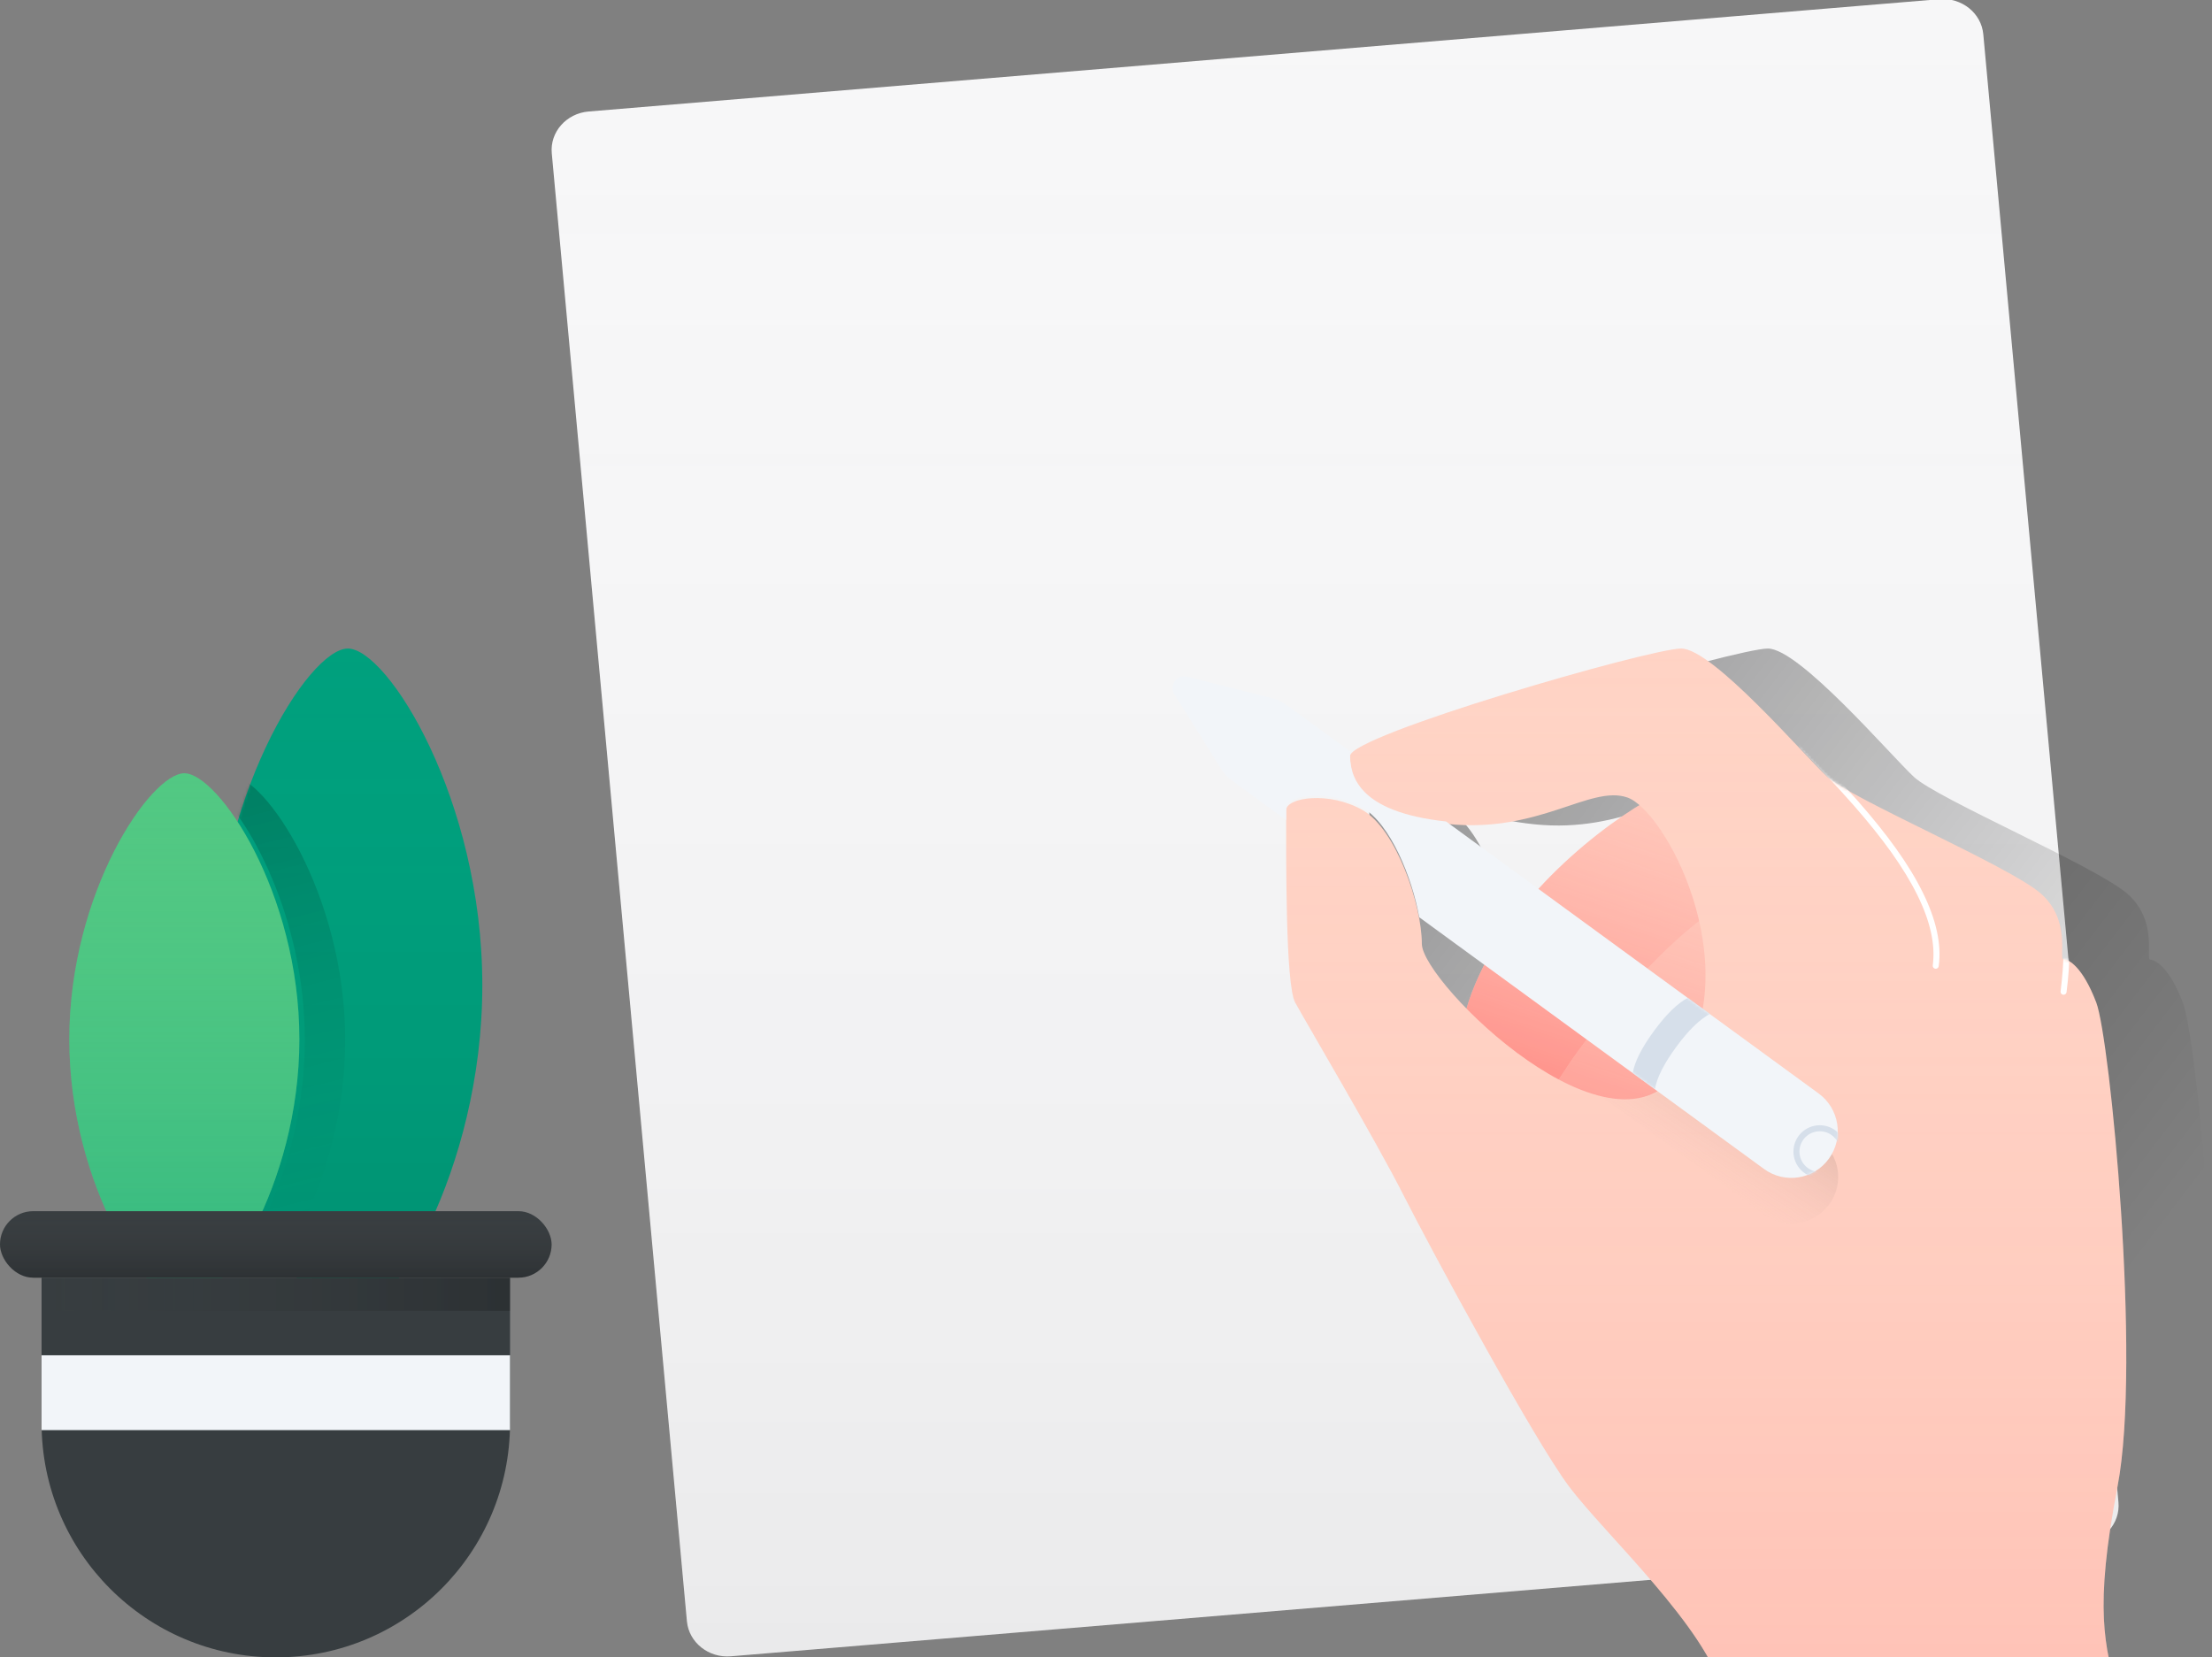 <?xml version="1.0" encoding="UTF-8"?>
<svg width="798px" height="598px" viewBox="0 0 798 598" version="1.1" xmlns="http://www.w3.org/2000/svg" xmlns:xlink="http://www.w3.org/1999/xlink">
    <rect x="0" y="0" width="798" height="598" fill="#808080" stroke="none"/>
    <title>handwritten-note</title>
    <defs>
        <linearGradient x1="50%" y1="0%" x2="50%" y2="100%" id="linearGradient-1">
            <stop stop-color="#00A07D" stop-opacity="0" offset="0%"></stop>
            <stop stop-color="#000000" stop-opacity="0.1" offset="100%"></stop>
        </linearGradient>
        <path d="M48.5,243 C62.78,243 97,188.603 97,121.5 C97,54.397 62.78,0 48.5,0 C34.22,0 0,54.397 0,121.5 C0,188.603 34.22,243 48.5,243 Z" id="path-2"></path>
        <linearGradient x1="46.769%" y1="0%" x2="53.231%" y2="100%" id="linearGradient-4">
            <stop stop-color="#000000" stop-opacity="0.203" offset="0%"></stop>
            <stop stop-color="#00A07D" stop-opacity="0" offset="100%"></stop>
        </linearGradient>
        <linearGradient x1="50%" y1="0%" x2="50%" y2="100%" id="linearGradient-5">
            <stop stop-color="#52C883" stop-opacity="0" offset="0%"></stop>
            <stop stop-color="#00A07D" stop-opacity="0.4" offset="100%"></stop>
        </linearGradient>
        <path d="M66.5,237 C78.719,237 108,194.019 108,141 C108,87.981 78.719,45 66.5,45 C54.281,45 25,87.981 25,141 C25,194.019 54.281,237 66.5,237 Z" id="path-6"></path>
        <linearGradient x1="0%" y1="0%" x2="100%" y2="0%" id="linearGradient-7">
            <stop stop-color="#393E41" stop-opacity="0" offset="0%"></stop>
            <stop stop-color="#000000" stop-opacity="0.2" offset="100%"></stop>
        </linearGradient>
        <linearGradient x1="50%" y1="0%" x2="50%" y2="100%" id="linearGradient-8">
            <stop stop-color="#393E41" stop-opacity="0" offset="0%"></stop>
            <stop stop-color="#000000" stop-opacity="0.2" offset="100%"></stop>
        </linearGradient>
        <rect id="path-9" x="0" y="203" width="199" height="24" rx="12"></rect>
        <linearGradient x1="50%" y1="0%" x2="50%" y2="100%" id="linearGradient-10">
            <stop stop-color="#F7F7F8" stop-opacity="0" offset="0%"></stop>
            <stop stop-color="#000000" stop-opacity="0.05" offset="100%"></stop>
        </linearGradient>
        <path d="M212.369,40.227 L699.628,-0.289 C707.685,-0.959 714.788,4.706 715.492,12.363 L764.249,542.01 C764.953,549.668 758.993,556.418 750.936,557.088 L263.678,597.604 C255.62,598.274 248.518,592.609 247.813,584.952 L199.057,55.305 C198.352,47.648 204.312,40.897 212.369,40.227 Z" id="path-11"></path>
        <linearGradient x1="0%" y1="20.375%" x2="100%" y2="79.625%" id="linearGradient-12">
            <stop stop-color="#000000" stop-opacity="0.4" offset="0%"></stop>
            <stop stop-color="#000000" stop-opacity="0" offset="100%"></stop>
        </linearGradient>
        <linearGradient x1="73.249%" y1="-53.424%" x2="28.37%" y2="100%" id="linearGradient-13">
            <stop stop-color="#FFD3C5" stop-opacity="0" offset="0%"></stop>
            <stop stop-color="#FF6663" stop-opacity="0.7" offset="100%"></stop>
        </linearGradient>
        <path d="M154.583,93.156 C133.876,105.266 99.671,132.189 94.702,167.55 C89.733,202.91 112.331,211.266 124.642,191.616 C136.954,171.967 171.28,132.421 188.83,128.062 C206.381,123.704 175.289,81.046 154.583,93.156 Z" id="path-14"></path>
        <linearGradient x1="76.123%" y1="-53.424%" x2="25.697%" y2="100%" id="linearGradient-15">
            <stop stop-color="#FFD3C5" stop-opacity="0" offset="0%"></stop>
            <stop stop-color="#FF6663" stop-opacity="0.7" offset="100%"></stop>
        </linearGradient>
        <path d="M129.667,55.15 C109.005,67.229 74.708,95.768 64.837,130.651 C54.966,165.535 87.506,172.959 99.79,153.36 C112.075,133.76 146.328,94.315 163.841,89.968 C181.354,85.621 150.329,43.072 129.667,55.15 Z" id="path-16"></path>
        <linearGradient x1="50%" y1="0%" x2="50%" y2="100%" id="linearGradient-17">
            <stop stop-color="#FFD3C5" stop-opacity="0" offset="0%"></stop>
            <stop stop-color="#FF6663" stop-opacity="0.3" offset="100%"></stop>
        </linearGradient>
        <path d="M0.006,58.338 C0.006,75.32 -0.297,121.243 3.253,127.733 C6.803,134.222 32.282,177.37 42.3,197.155 C52.318,216.941 89.114,285.004 101.975,302.224 C114.835,319.444 152.116,353.526 157.673,377.141 C163.23,400.757 165.943,396.418 165.943,460.179 C165.943,523.94 349.605,523.94 327.087,460.179 C304.568,396.418 304.482,394.316 299.941,377.141 C295.401,359.967 291.319,347.111 299.941,302.224 C308.563,257.338 297.201,140.743 292.254,127.733 C287.307,114.722 282.223,112.081 280.407,112.081 C278.591,112.081 283.422,98.059 272.08,88.253 C260.738,78.448 203.657,54.131 195.179,46.251 C186.701,38.371 153.839,0 142.51,0 C131.182,0 23.047,31.283 23.047,38.767 C23.047,46.251 25.214,59.877 58.264,63.298 C91.313,66.718 109.627,49.124 123.07,53.731 C136.512,58.338 165.943,112.474 142.51,151.081 C119.078,189.688 48.943,120.467 48.943,106.542 C48.943,92.617 39.786,65.327 27.654,58.338 C15.522,51.349 0.006,53.731 0.006,58.338 Z" id="path-18"></path>
        <linearGradient x1="100%" y1="18.602%" x2="50%" y2="81.398%" id="linearGradient-20">
            <stop stop-color="#000000" stop-opacity="0.4" offset="0%"></stop>
            <stop stop-color="#FFD3C5" stop-opacity="0" offset="100%"></stop>
        </linearGradient>
        <path d="M31.659,93.382 C46.916,104.434 69.802,121.012 100.317,143.116 C107.825,148.555 109.49,159.032 104.035,166.518 C98.58,174.003 88.072,175.663 80.564,170.224 C47.522,146.29 22.741,128.339 6.22,116.372 C-10.583,104.2 9.617,77.415 31.659,93.382 Z" id="path-21"></path>
        <path d="M48.002,96.953 L-19.72,47.503 C-21.157,46.454 -22.382,45.139 -23.329,43.628 L-40.355,16.453 C-41.588,14.486 -41,11.886 -39.043,10.647 C-38.073,10.034 -36.895,9.846 -35.783,10.129 L-4.806,18.006 C-3.084,18.443 -1.461,19.208 -0.023,20.257 L23.224,37.232 C23.084,37.456 23.012,37.665 23.012,37.858 C23.012,45.324 25.156,58.884 57.695,62.402 L192.092,160.537 C199.578,166.003 201.238,176.534 195.799,184.057 C190.36,191.581 179.882,193.249 172.395,187.783 L48.002,96.953 C45.423,82.468 37.509,63.202 27.617,57.484 C15.491,50.475 -0.017,52.864 -0.017,57.484 C-0.017,58.791 -0.018,60.27 -0.02,61.888 L48.002,96.953 L48.002,96.953 Z" id="path-23"></path>
    </defs>
    <g id="handwritten-note" stroke="none" stroke-width="1" fill="none" fill-rule="evenodd">
        <g id="Flowers" transform="translate(0, 234)">
            <g transform="translate(77, 0)">
                <mask id="mask-3" fill="white">
                    <use xlink:href="#path-2"></use>
                </mask>
                <g>
                    <use fill="#00A07D" xlink:href="#path-2"></use>
                    <use fill="url(#linearGradient-1)" xlink:href="#path-2"></use>
                </g>
                <path d="M6.305,45.867 C18.443,45.867 47.53,88.577 47.53,141.262 C47.53,193.947 18.443,236.657 6.305,236.657 C4.281,236.657 1.785,235.469 -0.969,233.244 C12.787,222.131 32.98,185.159 32.98,141.262 C32.98,97.365 12.787,60.393 -0.97,49.28 C1.785,47.055 4.281,45.867 6.305,45.867 Z" id="Sh" fill="url(#linearGradient-4)" mask="url(#mask-3)"></path>
            </g>
            <g>
                <use fill="#52C883" xlink:href="#path-6"></use>
                <use fill="url(#linearGradient-5)" xlink:href="#path-6"></use>
            </g>
            <path d="M15,227 L15,279.458 C15,326.149 52.832,364 99.5,364 C146.168,364 184,326.149 184,279.458 L184,227 L15,227 Z" id="Detail" fill="#373D40"></path>
            <rect id="Sh" fill="url(#linearGradient-7)" x="15" y="227" width="169" height="12"></rect>
            <g id="Detail">
                <use fill="#393E41" xlink:href="#path-9"></use>
                <use fill="url(#linearGradient-8)" xlink:href="#path-9"></use>
            </g>
            <rect id="Detail" fill="#F2F5F9" x="15" y="255" width="169" height="27"></rect>
        </g>
        <g id="note-hand">
            <use fill="#F7F7F8" xlink:href="#path-11"></use>
            <use fill="url(#linearGradient-10)" xlink:href="#path-11"></use>
        </g>
        <g id="Hand" transform="translate(464, 234)">
            <path d="M334,234 C332.461,186.902 326.711,136.258 323.562,127.961 C318.614,114.926 313.529,112.282 311.713,112.282 C309.897,112.282 314.729,98.234 303.385,88.411 C292.041,78.588 234.952,54.228 226.472,46.334 C217.993,38.44 185.126,0 173.796,0 C162.466,0 54.315,31.339 54.315,38.836 C54.315,46.334 56.482,59.984 89.536,63.411 C122.591,66.837 140.907,49.211 154.352,53.827 C167.797,58.442 197.232,112.674 173.796,151.351 C150.36,190.027 80.214,120.682 80.214,106.732 C80.214,92.782 71.056,65.444 58.922,58.442 C46.788,51.441 30,53.233 30,57.848 C30,74.86 30.967,121.459 34.517,127.961 C38.067,134.462 63.551,177.686 73.571,197.507 C77.193,204.673 83.249,218.883 91.476,234 L334,234 Z" id="Sh" fill="url(#linearGradient-12)"></path>
            <g id="Finger">
                <use fill="#FFD3C5" xlink:href="#path-14"></use>
                <use fill="url(#linearGradient-13)" xlink:href="#path-14"></use>
            </g>
            <g id="Finger">
                <use fill="#FFD3C5" xlink:href="#path-16"></use>
                <use fill="url(#linearGradient-15)" xlink:href="#path-16"></use>
            </g>
            <mask id="mask-19" fill="white">
                <use xlink:href="#path-18"></use>
            </mask>
            <g>
                <use fill="#FFD3C5" xlink:href="#path-18"></use>
                <use fill="url(#linearGradient-17)" xlink:href="#path-18"></use>
            </g>
            <g id="Group-14" mask="url(#mask-19)">
                <g transform="translate(91.898, 34.001)">
                    <path d="M93.526,1.823 C93.115,1.388 93.135,0.704 93.571,0.295 C94.007,-0.115 94.694,-0.095 95.105,0.34 C95.885,1.164 102.137,7.718 104.153,9.857 C108.007,13.946 111.285,17.523 114.419,21.095 C124.95,33.096 132.749,43.829 137.78,54.049 C142.552,63.743 144.597,72.609 143.514,80.608 C143.434,81.199 142.887,81.615 142.293,81.535 C141.699,81.455 141.283,80.91 141.363,80.319 C142.38,72.801 140.43,64.343 135.832,55.002 C130.9,44.983 123.202,34.39 112.785,22.518 C109.67,18.968 106.409,15.409 102.571,11.337 C100.56,9.204 94.31,2.652 93.526,1.823 Z" id="Line" stroke="none" fill="#FFFFFF" fill-rule="nonzero"></path>
                    <path d="M187.489,63.384 C187.369,62.799 187.748,62.228 188.335,62.108 C188.922,61.989 189.495,62.366 189.615,62.951 C191.121,70.3 190.985,79.123 189.629,89.975 C189.555,90.568 189.013,90.988 188.418,90.915 C187.823,90.841 187.401,90.301 187.475,89.708 C188.805,79.069 188.938,70.454 187.489,63.384 Z" id="Line" stroke="none" fill="#FFFFFF" fill-rule="nonzero"></path>
                    <mask id="mask-22" fill="white">
                        <use xlink:href="#path-21"></use>
                    </mask>
                    <use id="Sh" stroke="none" fill="url(#linearGradient-20)" fill-rule="evenodd" xlink:href="#path-21"></use>
                </g>
            </g>
            <mask id="mask-24" fill="white">
                <use xlink:href="#path-23"></use>
            </mask>
            <use id="Detail" fill="#F2F5F9" xlink:href="#path-23"></use>
            <path d="M125,153.23 C125.706,149.086 128.272,143.998 132.698,137.966 C137.124,131.935 141.218,127.946 144.979,126 L153,131.77 C149.238,133.716 145.144,137.705 140.719,143.736 C136.293,149.768 133.727,154.856 133.021,159 L125,153.23 Z" id="Detail" fill="#D6DFEA" mask="url(#mask-24)"></path>
            <path d="M192.5,191 C187.253,191 183,186.747 183,181.5 C183,176.253 187.253,172 192.5,172 C197.747,172 202,176.253 202,181.5 C202,186.747 197.747,191 192.5,191 Z M192.5,188.828 C196.546,188.828 199.827,185.547 199.827,181.5 C199.827,177.453 196.546,174.172 192.5,174.172 C188.454,174.172 185.173,177.453 185.173,181.5 C185.173,185.547 188.454,188.828 192.5,188.828 Z" id="Detail" fill="#D6DFEA" fill-rule="nonzero" mask="url(#mask-24)"></path>
        </g>
    </g>
</svg>